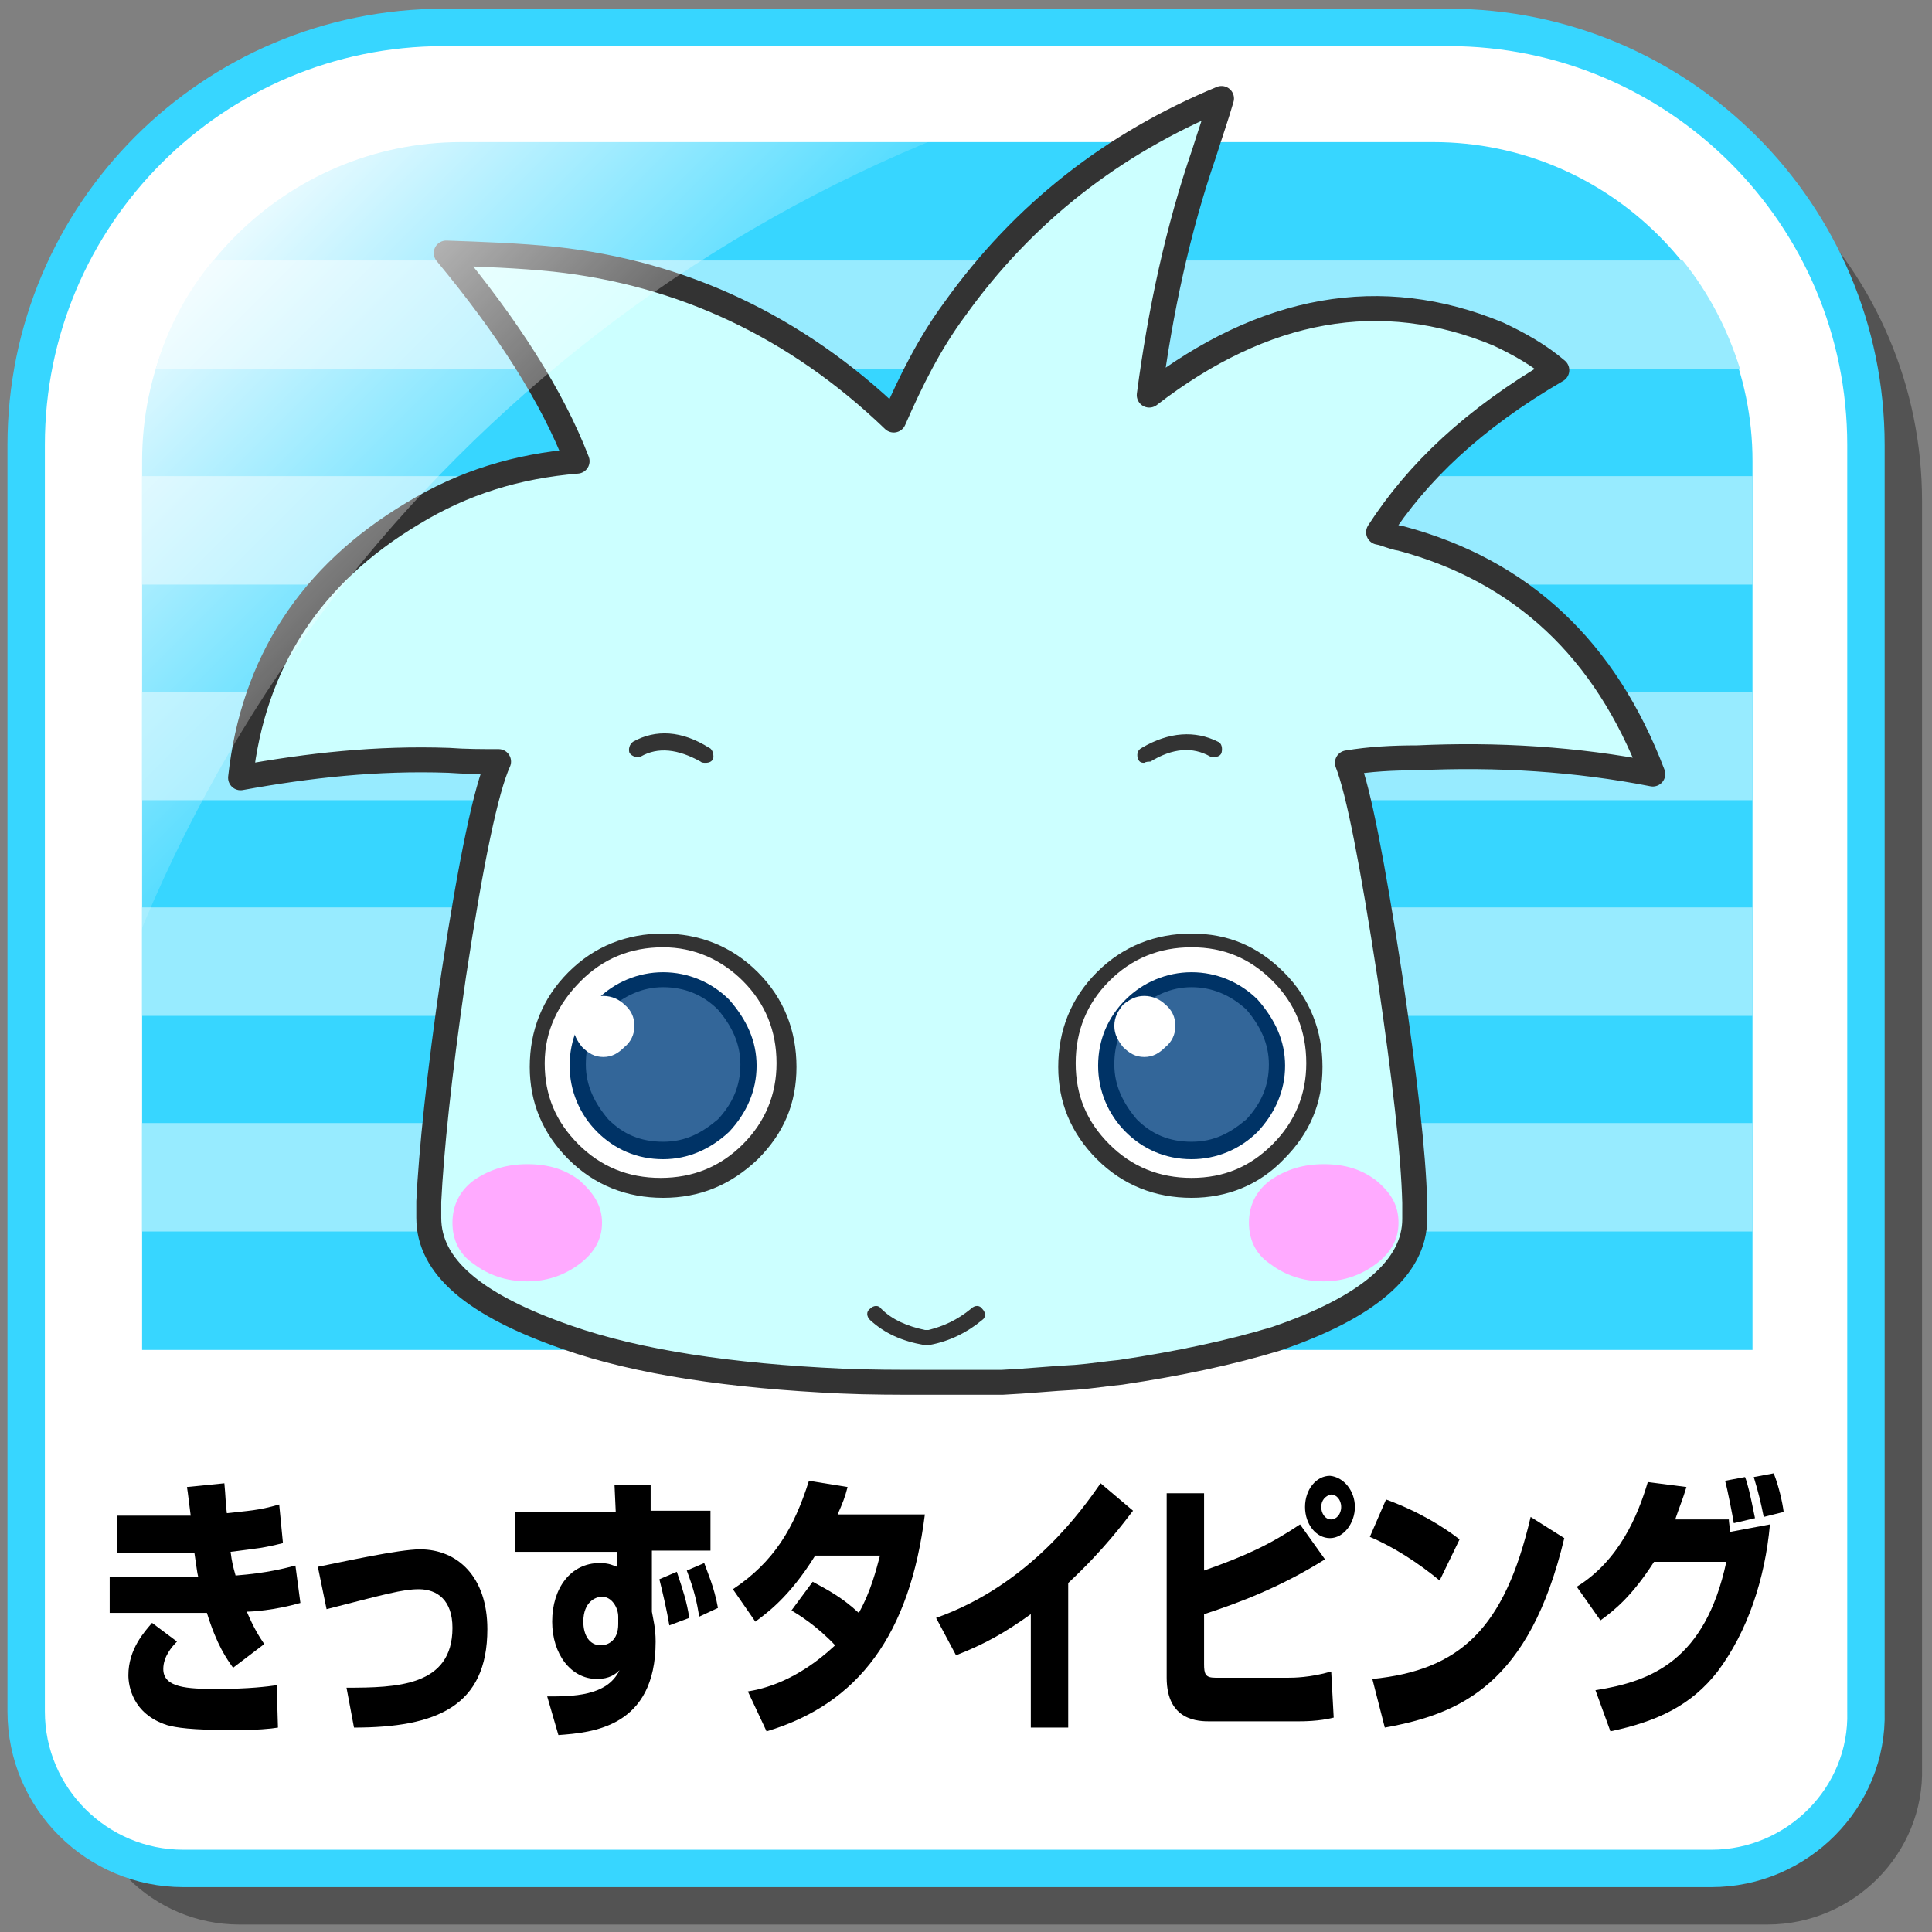 <?xml version="1.0" encoding="utf-8"?>
<!-- Generator: Adobe Illustrator 25.0.0, SVG Export Plug-In . SVG Version: 6.00 Build 0)  -->
<svg version="1.1" id="レイヤー_1" xmlns="http://www.w3.org/2000/svg" xmlns:xlink="http://www.w3.org/1999/xlink" x="0px"
	 y="0px" viewBox="0 0 155 155" style="enable-background:new 0 0 155 155;" xml:space="preserve">
<rect x="0" y="0" width="155" height="155" fill="#808080" stroke="none"/>
<style type="text/css">
	.st0{opacity:0.35;}
	.st1{fill:#FFFFFF;stroke:#37D6FF;stroke-width:3;stroke-linecap:round;stroke-linejoin:round;stroke-miterlimit:10;}
	.st2{fill:#37D6FF;}
	.st3{fill:#97EBFF;}
	.st4{fill:#CCFFFF;}
	.st5{fill:none;stroke:#333333;stroke-width:2;stroke-linecap:round;stroke-linejoin:round;stroke-miterlimit:10;}
	.st6{fill:#FFAAFF;}
	.st7{fill:#333333;}
	.st8{fill:#FFFFFF;}
	.st9{fill:#336699;}
	.st10{fill:#003366;}
	.st11{fill:url(#SVGID_1_);}
</style>
<g>
	<path class="st0" d="M141.8,154.4H19.2c-6.9,0-12.6-5.6-12.6-12.6V40.2c0-18.5,15-33.5,33.5-33.5h80.6c18.5,0,33.5,15,33.5,33.5
		v101.6C154.4,148.7,148.7,154.4,141.8,154.4z"/>
	<path class="st1" d="M137.3,149.9H14.7c-6.9,0-12.6-5.6-12.6-12.6V35.7c0-18.5,15-33.5,33.5-33.5h80.6c18.5,0,33.5,15,33.5,33.5
		v101.6C149.9,144.2,144.2,149.9,137.3,149.9z"/>
	<path class="st2" d="M140.6,108.3H11.4V37c0-14.1,11.5-25.6,25.6-25.6H115c14.1,0,25.6,11.5,25.6,25.6V108.3z"/>
	<g>
		<rect x="11.4" y="55.5" class="st3" width="129.2" height="8.7"/>
		<path class="st3" d="M12.5,29.6h127.1c-1-3.2-2.5-6.1-4.6-8.7H17.1C15,23.4,13.4,26.4,12.5,29.6z"/>
		<rect x="11.4" y="38.2" class="st3" width="129.2" height="8.7"/>
		<rect x="11.4" y="72.8" class="st3" width="129.2" height="8.7"/>
		<rect x="11.4" y="90.1" class="st3" width="129.2" height="8.7"/>
	</g>
	<g>
		<path id="Layer0_20_MEMBER_0_FILL_9_" class="st4" d="M124.9,29.7c-1.4-1.2-3-2.1-4.7-2.9c-9.4-3.9-18.8-2.2-28,4.9
			c0.9-6.8,2.3-13.3,4.4-19.4c0.5-1.6,1-3,1.4-4.4c-8.7,3.6-15.9,9.2-21.4,16.9c-2,2.7-3.5,5.7-4.9,8.9
			c-7.9-7.6-17.1-11.8-27.2-12.9c-2.9-0.3-5.9-0.4-8.7-0.5c4.9,5.9,8.5,11.5,10.5,16.7c-4.8,0.4-9.1,1.7-13.2,4.2
			c-8.2,4.9-12.8,12-13.8,21.2c5.5-1,10.9-1.6,16.7-1.4c1.3,0.1,2.7,0.1,4,0.1c-1,2.2-2.2,7.9-3.6,17.1c-1.2,8.2-1.8,14.2-2,18.2
			v1.3c0,3.9,3.6,7,11.1,9.6c5.7,2,13.2,3.1,22,3.5c2.2,0.1,4.6,0.1,6.8,0.1h6.1c2.1-0.1,3.9-0.3,5.9-0.4c1.3-0.1,2.5-0.3,3.6-0.4
			c4.7-0.7,8.9-1.6,12.5-2.7c7.3-2.5,11.1-5.7,11.1-9.6v-1.3c-0.1-4-0.8-10-2-18.2c-1.4-9.1-2.5-14.8-3.4-17.1
			c1.8-0.3,3.6-0.4,5.6-0.4c6.4-0.3,12.8,0.1,18.9,1.3c-3.8-10-10.5-16.3-20.2-18.9c-0.7-0.1-1.2-0.4-1.8-0.5
			C113.7,37.9,118.2,33.6,124.9,29.7L124.9,29.7z"/>
		<path id="Layer0_20_MEMBER_0_FILL_12_" class="st5" d="M124.9,29.7c-1.4-1.2-3-2.1-4.7-2.9c-9.4-3.9-18.8-2.2-28,4.9
			c0.9-6.8,2.3-13.3,4.4-19.4c0.5-1.6,1-3,1.4-4.4c-8.7,3.6-15.9,9.2-21.4,16.9c-2,2.7-3.5,5.7-4.9,8.9
			c-7.9-7.6-17.1-11.8-27.2-12.9c-2.9-0.3-5.9-0.4-8.7-0.5c4.9,5.9,8.5,11.5,10.5,16.7c-4.8,0.4-9.1,1.7-13.2,4.2
			c-8.2,4.9-12.8,12-13.8,21.2c5.5-1,10.9-1.6,16.7-1.4c1.3,0.1,2.7,0.1,4,0.1c-1,2.2-2.2,7.9-3.6,17.1c-1.2,8.2-1.8,14.2-2,18.2
			v1.3c0,3.9,3.6,7,11.1,9.6c5.7,2,13.2,3.1,22,3.5c2.2,0.1,4.6,0.1,6.8,0.1h6.1c2.1-0.1,3.9-0.3,5.9-0.4c1.3-0.1,2.5-0.3,3.6-0.4
			c4.7-0.7,8.9-1.6,12.5-2.7c7.3-2.5,11.1-5.7,11.1-9.6v-1.3c-0.1-4-0.8-10-2-18.2c-1.4-9.1-2.5-14.8-3.4-17.1
			c1.8-0.3,3.6-0.4,5.6-0.4c6.4-0.3,12.8,0.1,18.9,1.3c-3.8-10-10.5-16.3-20.2-18.9c-0.7-0.1-1.2-0.4-1.8-0.5
			C113.7,37.9,118.2,33.6,124.9,29.7L124.9,29.7z"/>
		<path class="st6" d="M46.5,94.7c-1.2-0.9-2.5-1.3-4.2-1.3c-1.6,0-3,0.4-4.3,1.3c-1.2,0.9-1.7,2.1-1.7,3.4c0,1.3,0.5,2.5,1.7,3.3
			c1.2,0.9,2.6,1.4,4.3,1.4c1.6,0,3-0.5,4.2-1.4c1.2-0.9,1.8-2,1.8-3.3C48.3,96.7,47.6,95.7,46.5,94.7z M110.4,94.7
			c-1.2-0.9-2.5-1.3-4.2-1.3c-1.6,0-3,0.4-4.3,1.3c-1.2,0.9-1.7,2.1-1.7,3.4c0,1.3,0.5,2.5,1.7,3.3c1.2,0.9,2.6,1.4,4.3,1.4
			c1.6,0,3-0.5,4.2-1.4c1.2-0.9,1.8-2,1.8-3.3C112.2,96.7,111.6,95.7,110.4,94.7z"/>
		<path class="st7" d="M91.8,61.2c-0.3,0-0.4-0.1-0.5-0.3c-0.1-0.3-0.1-0.7,0.3-0.9c2.2-1.3,4.3-1.4,6.1-0.5
			c0.3,0.1,0.4,0.5,0.3,0.9c-0.1,0.3-0.5,0.4-0.9,0.3c-1.4-0.8-3-0.7-4.8,0.4C91.9,61.1,91.8,61.2,91.8,61.2z M56.6,61.2
			c-0.1,0-0.3,0-0.4-0.1c-1.8-1-3.4-1.2-4.8-0.4c-0.3,0.1-0.7,0-0.9-0.3c-0.1-0.3,0-0.7,0.3-0.9c1.8-1,3.9-0.9,6.1,0.5
			c0.3,0.1,0.4,0.7,0.3,0.9C57.1,61.1,56.9,61.2,56.6,61.2z M74.2,107.9h-0.1c-1.7-0.3-3.1-0.9-4.3-2c-0.3-0.3-0.3-0.7,0-0.9
			c0.3-0.3,0.7-0.3,0.9,0c0.9,0.9,2.1,1.4,3.5,1.7h0.3c1.2-0.3,2.3-0.8,3.4-1.7c0.3-0.3,0.7-0.3,0.9,0c0.3,0.3,0.3,0.7,0,0.9
			c-1.2,1-2.6,1.7-4.2,2H74.2L74.2,107.9z"/>
		<g id="Layer0_20_MEMBER_5_FILL_9_">
			<path class="st8" d="M102.6,92.5c2-2,3-4.3,3-7s-1-5.1-3-7c-2-2-4.3-3-7-3c-2.7,0-5.1,1-7,3c-2,2-3,4.3-3,7s1,5.1,3,7
				c2,2,4.3,3,7,3C98.3,95.4,100.6,94.4,102.6,92.5 M95.6,92.2c-2,0-3.5-0.7-4.8-2c-1.4-1.4-2.1-3-2.1-4.8c0-2,0.7-3.5,2.1-4.9
				c1.3-1.3,3-2,4.8-2c2,0,3.5,0.7,4.8,2c1.3,1.4,2,3,2,4.9c0,1.8-0.7,3.5-2,4.8C99.1,91.5,97.5,92.2,95.6,92.2 M60.3,78.3
				c-2-2-4.3-3-7-3s-5.1,1-7,3c-2,2-3,4.3-3,7s1,5.1,3,7c2,2,4.3,3,7,3s5.1-1,7-3c2-2,3-4.3,3-7C63.3,82.7,62.2,80.3,60.3,78.3
				 M48.3,90.2c-1.4-1.4-2.1-3-2.1-4.8c0-2,0.7-3.5,2.1-4.9c1.3-1.3,3-2,4.8-2c2,0,3.5,0.7,4.8,2c1.3,1.4,2,3,2,4.9
				c0,1.8-0.7,3.5-2,4.8s-3,2-4.8,2C51.3,92.2,49.6,91.5,48.3,90.2z"/>
			<path class="st9" d="M90.7,90.2c1.3,1.3,3,2,4.8,2c2,0,3.5-0.7,4.8-2c1.3-1.4,2-3,2-4.8c0-2-0.7-3.5-2-4.9c-1.3-1.3-3-2-4.8-2
				c-2,0-3.5,0.7-4.8,2c-1.4,1.4-2.1,3-2.1,4.9C88.7,87.2,89.3,88.9,90.7,90.2 M46.2,85.4c0,1.8,0.7,3.5,2.1,4.8c1.3,1.3,3,2,4.8,2
				c2,0,3.5-0.7,4.8-2c1.3-1.4,2-3,2-4.8c0-2-0.7-3.5-2-4.9c-1.3-1.3-3-2-4.8-2c-2,0-3.5,0.7-4.8,2C47,81.9,46.2,83.5,46.2,85.4z"/>
		</g>
		<path class="st7" d="M95.6,96.1c-2.9,0-5.5-1-7.6-3.1c-2.1-2.1-3.1-4.6-3.1-7.4c0-2.9,1-5.5,3.1-7.6c2.1-2.1,4.7-3.1,7.6-3.1
			c2.9,0,5.3,1,7.4,3.1c2.1,2.1,3.1,4.7,3.1,7.6c0,2.9-1,5.3-3.1,7.4C101,95.1,98.4,96.1,95.6,96.1z M95.6,76
			c-2.6,0-4.8,0.9-6.6,2.7c-1.8,1.8-2.7,4-2.7,6.6s0.9,4.7,2.7,6.5s4,2.7,6.6,2.7s4.7-0.9,6.5-2.7s2.7-4,2.7-6.5
			c0-2.6-0.9-4.8-2.7-6.6S98.2,76,95.6,76z M53.2,96.1c-2.9,0-5.5-1-7.6-3.1c-2.1-2.1-3.1-4.6-3.1-7.4c0-2.9,1-5.5,3.1-7.6
			s4.7-3.1,7.6-3.1c2.9,0,5.5,1,7.6,3.1c2.1,2.1,3.1,4.7,3.1,7.6c0,2.9-1,5.3-3.1,7.4C58.6,95.1,56.1,96.1,53.2,96.1z M53.2,76
			c-2.6,0-4.8,0.9-6.6,2.7c-1.8,1.8-2.9,4-2.9,6.6s0.9,4.7,2.7,6.5c1.8,1.8,4,2.7,6.6,2.7c2.6,0,4.8-0.9,6.6-2.7
			c1.8-1.8,2.7-4,2.7-6.5c0-2.6-0.9-4.8-2.7-6.6C57.9,77,55.7,76,53.2,76z"/>
		<path class="st10" d="M95.6,93c-2.1,0-3.9-0.8-5.3-2.2c-1.4-1.4-2.2-3.3-2.2-5.3c0-2.1,0.8-3.9,2.2-5.3s3.3-2.2,5.3-2.2
			s3.9,0.8,5.3,2.2c1.4,1.6,2.2,3.3,2.2,5.3c0,2-0.8,3.8-2.2,5.3C99.5,92.2,97.6,93,95.6,93z M95.6,79.2c-1.7,0-3.1,0.7-4.4,1.8
			c-1.3,1.3-1.8,2.7-1.8,4.4s0.7,3.1,1.8,4.4c1.2,1.2,2.6,1.8,4.4,1.8s3.1-0.7,4.4-1.8c1.2-1.3,1.8-2.7,1.8-4.4s-0.7-3.1-1.8-4.4
			C98.7,79.8,97.2,79.2,95.6,79.2z M53.2,93c-2.1,0-3.9-0.8-5.3-2.2c-1.4-1.4-2.2-3.3-2.2-5.3c0-2.1,0.8-3.9,2.2-5.3
			c1.4-1.4,3.3-2.2,5.3-2.2s3.9,0.8,5.3,2.2c1.4,1.6,2.2,3.3,2.2,5.3c0,2-0.8,3.8-2.2,5.3C57,92.2,55.2,93,53.2,93z M53.2,79.2
			c-1.7,0-3.1,0.7-4.4,1.8c-1.3,1.3-1.8,2.7-1.8,4.4s0.7,3.1,1.8,4.4c1.2,1.2,2.6,1.8,4.4,1.8s3.1-0.7,4.4-1.8
			c1.2-1.3,1.8-2.7,1.8-4.4s-0.7-3.1-1.8-4.4C56.4,79.8,54.9,79.2,53.2,79.2z"/>
		<path id="__________0_Layer0_0_FILL_18_" class="st8" d="M50.1,80.6c-0.4-0.4-1-0.7-1.7-0.7s-1.2,0.3-1.7,0.7
			c-0.4,0.5-0.7,1-0.7,1.7s0.3,1.2,0.7,1.7c0.5,0.5,1,0.8,1.7,0.8s1.2-0.3,1.7-0.8c0.5-0.4,0.8-1,0.8-1.7S50.6,81,50.1,80.6z"/>
		<path id="__________0_Layer0_0_FILL_17_" class="st8" d="M93.5,80.6c-0.4-0.4-1-0.7-1.7-0.7s-1.2,0.3-1.7,0.7
			c-0.4,0.5-0.7,1-0.7,1.7s0.3,1.2,0.7,1.7c0.5,0.5,1,0.8,1.7,0.8s1.2-0.3,1.7-0.8c0.5-0.4,0.8-1,0.8-1.7S94,81,93.5,80.6z"/>
	</g>
	<g>
		<path d="M18,119c0.1,1,0.1,1.7,0.2,2.4c1.7-0.2,2.5-0.2,4.2-0.7l0.3,3.1c-1.6,0.4-1.9,0.4-4.2,0.7c0.1,0.8,0.2,1.2,0.4,1.9
			c2.6-0.2,4-0.6,4.8-0.8l0.4,3c-2.1,0.6-3.9,0.7-4.3,0.7c0.6,1.4,1,2,1.4,2.6l-2.5,1.9c-0.5-0.7-1.3-1.8-2.1-4.4
			c-0.1,0-0.2,0-0.4,0H8.8v-2.9h7.1c-0.1-0.4-0.1-0.6-0.3-1.9H9.4v-3h5.9c-0.2-1.5-0.2-1.7-0.3-2.3L18,119z M14.2,131.7
			c-0.4,0.4-1.1,1.2-1.1,2.2c0,1.5,1.9,1.6,4.3,1.6c2.6,0,4.1-0.2,4.8-0.3l0.1,3.4c-0.6,0.1-1.6,0.2-3.6,0.2c-3.4,0-4.6-0.2-5.3-0.4
			c-2.8-0.9-3.1-3.2-3.1-4c0-2.1,1.3-3.5,1.9-4.2L14.2,131.7z"/>
		<path d="M27.8,135.4c4,0,8.5-0.1,8.5-4.8c0-2.2-1.2-3.1-2.7-3.1c-1.3,0-2.7,0.4-7.4,1.6l-0.7-3.4c2-0.4,6.5-1.4,8.2-1.4
			c3,0,5.4,2.2,5.4,6.4c0,6.2-4.1,7.9-10.7,7.9L27.8,135.4z"/>
		<path d="M49.3,119.1h2.9v2.1H57v3.2h-4.7v4.9c0.1,0.6,0.3,1.3,0.3,2.4c0,6.9-5.1,7.3-7.8,7.5l-0.9-3.1c2,0,4.8,0,5.8-2.1
			c-0.3,0.3-0.8,0.7-1.8,0.7c-2.1,0-3.6-2-3.6-4.6c0-2.7,1.5-4.7,3.8-4.7c0.8,0,1.1,0.2,1.4,0.3l0-1.2h-8.2v-3.2h8.1L49.3,119.1z
			 M49.6,129.7c0-0.7-0.5-1.6-1.3-1.6c-0.5,0-1.5,0.4-1.5,2c0,1.1,0.5,1.9,1.4,1.9c0.6,0,1.4-0.4,1.4-1.7V129.7z M53.7,130.4
			c-0.2-1.2-0.5-2.5-0.8-3.7l1.4-0.6c0.5,1.5,0.8,2.4,1,3.7L53.7,130.4z M56.1,129.7c-0.2-1.2-0.4-2.1-1-3.7l1.4-0.6
			c0.2,0.6,0.8,1.9,1.1,3.6L56.1,129.7z"/>
		<path d="M65.2,126.9c1.1,0.6,2.3,1.2,3.7,2.5c1-1.8,1.4-3.5,1.7-4.6h-5.2c-2.1,3.4-4,4.7-4.8,5.3l-1.8-2.6
			c3.3-2.2,4.9-4.9,6.1-8.7l3.1,0.5c-0.2,0.8-0.4,1.3-0.8,2.2h7c-1.2,9.6-5.3,15.2-12.7,17.4l-1.5-3.2c1.2-0.2,3.9-0.8,7-3.7
			c-1.5-1.6-3-2.5-3.5-2.8L65.2,126.9z"/>
		<path d="M85.7,138.6h-3v-9.1c-2.1,1.5-3.7,2.4-6,3.3l-1.6-3c7.6-2.7,11.8-8.8,13.2-10.8l2.6,2.2c-0.7,0.9-2.3,3.1-5.2,5.8V138.6z"
			/>
		<path d="M96.6,119.9v6.1c3.4-1.2,5.3-2.1,7.7-3.7l2,2.8c-3.5,2.2-6.9,3.5-9.7,4.4v4c0,0.8,0.1,1.1,0.9,1.1h5.9
			c0.3,0,1.7,0,3.4-0.5l0.2,3.7c-1.2,0.3-2.4,0.3-3.1,0.3h-6.8c-0.9,0-3.5,0-3.5-3.5v-14.8H96.6z M108.7,120.9c0,1.3-0.9,2.5-2,2.5
			c-1.1,0-2-1.1-2-2.5c0-1.4,0.9-2.5,2-2.5C107.8,118.5,108.7,119.6,108.7,120.9z M106,120.9c0,0.5,0.3,1,0.8,1c0.4,0,0.8-0.4,0.8-1
			c0-0.6-0.4-1-0.8-1C106.3,120,106,120.4,106,120.9z"/>
		<path d="M115.5,126.8c-1.7-1.4-3.7-2.7-5.6-3.5l1.3-3c2.7,1,4.6,2.2,5.9,3.2L115.5,126.8z M110.1,134.7c7-0.7,10.6-4,12.7-13
			l2.7,1.7c-2.8,11.7-8.3,14.1-14.4,15.2L110.1,134.7z"/>
		<path d="M126.5,127.3c3.4-2.1,4.9-5.7,5.7-8.4l3.1,0.4c-0.3,1-0.6,1.7-0.9,2.6h4.3c0,0.2,0.1,0.8,0.1,1l3.2-0.6
			c-0.4,4.4-1.8,8.6-4.2,11.8c-2.1,2.7-4.8,4-8.6,4.8l-1.2-3.3c4.5-0.7,8.8-2.4,10.5-10.3h-5.8c-1.8,2.8-3.2,3.9-4.3,4.7
			L126.5,127.3z M139.1,122.2c-0.1-0.6-0.5-2.7-0.7-3.4l1.6-0.3c0.2,0.5,0.4,1.3,0.8,3.3L139.1,122.2z M141.5,121.7
			c-0.2-1-0.4-1.9-0.8-3.2l1.6-0.3c0.4,1,0.7,2.3,0.8,3.1L141.5,121.7z"/>
	</g>
	<g>
		<linearGradient id="SVGID_1_" gradientUnits="userSpaceOnUse" x1="15.045" y1="15.045" x2="47.583" y2="47.583">
			<stop  offset="0" style="stop-color:#FFFFFF"/>
			<stop  offset="1" style="stop-color:#FFFFFF;stop-opacity:0"/>
		</linearGradient>
		<path class="st11" d="M88.5,6.6H35.2C19.5,6.6,6.6,19.5,6.6,35.2v53.3C17.4,48.7,48.7,17.4,88.5,6.6z"/>
	</g>
</g>
</svg>
